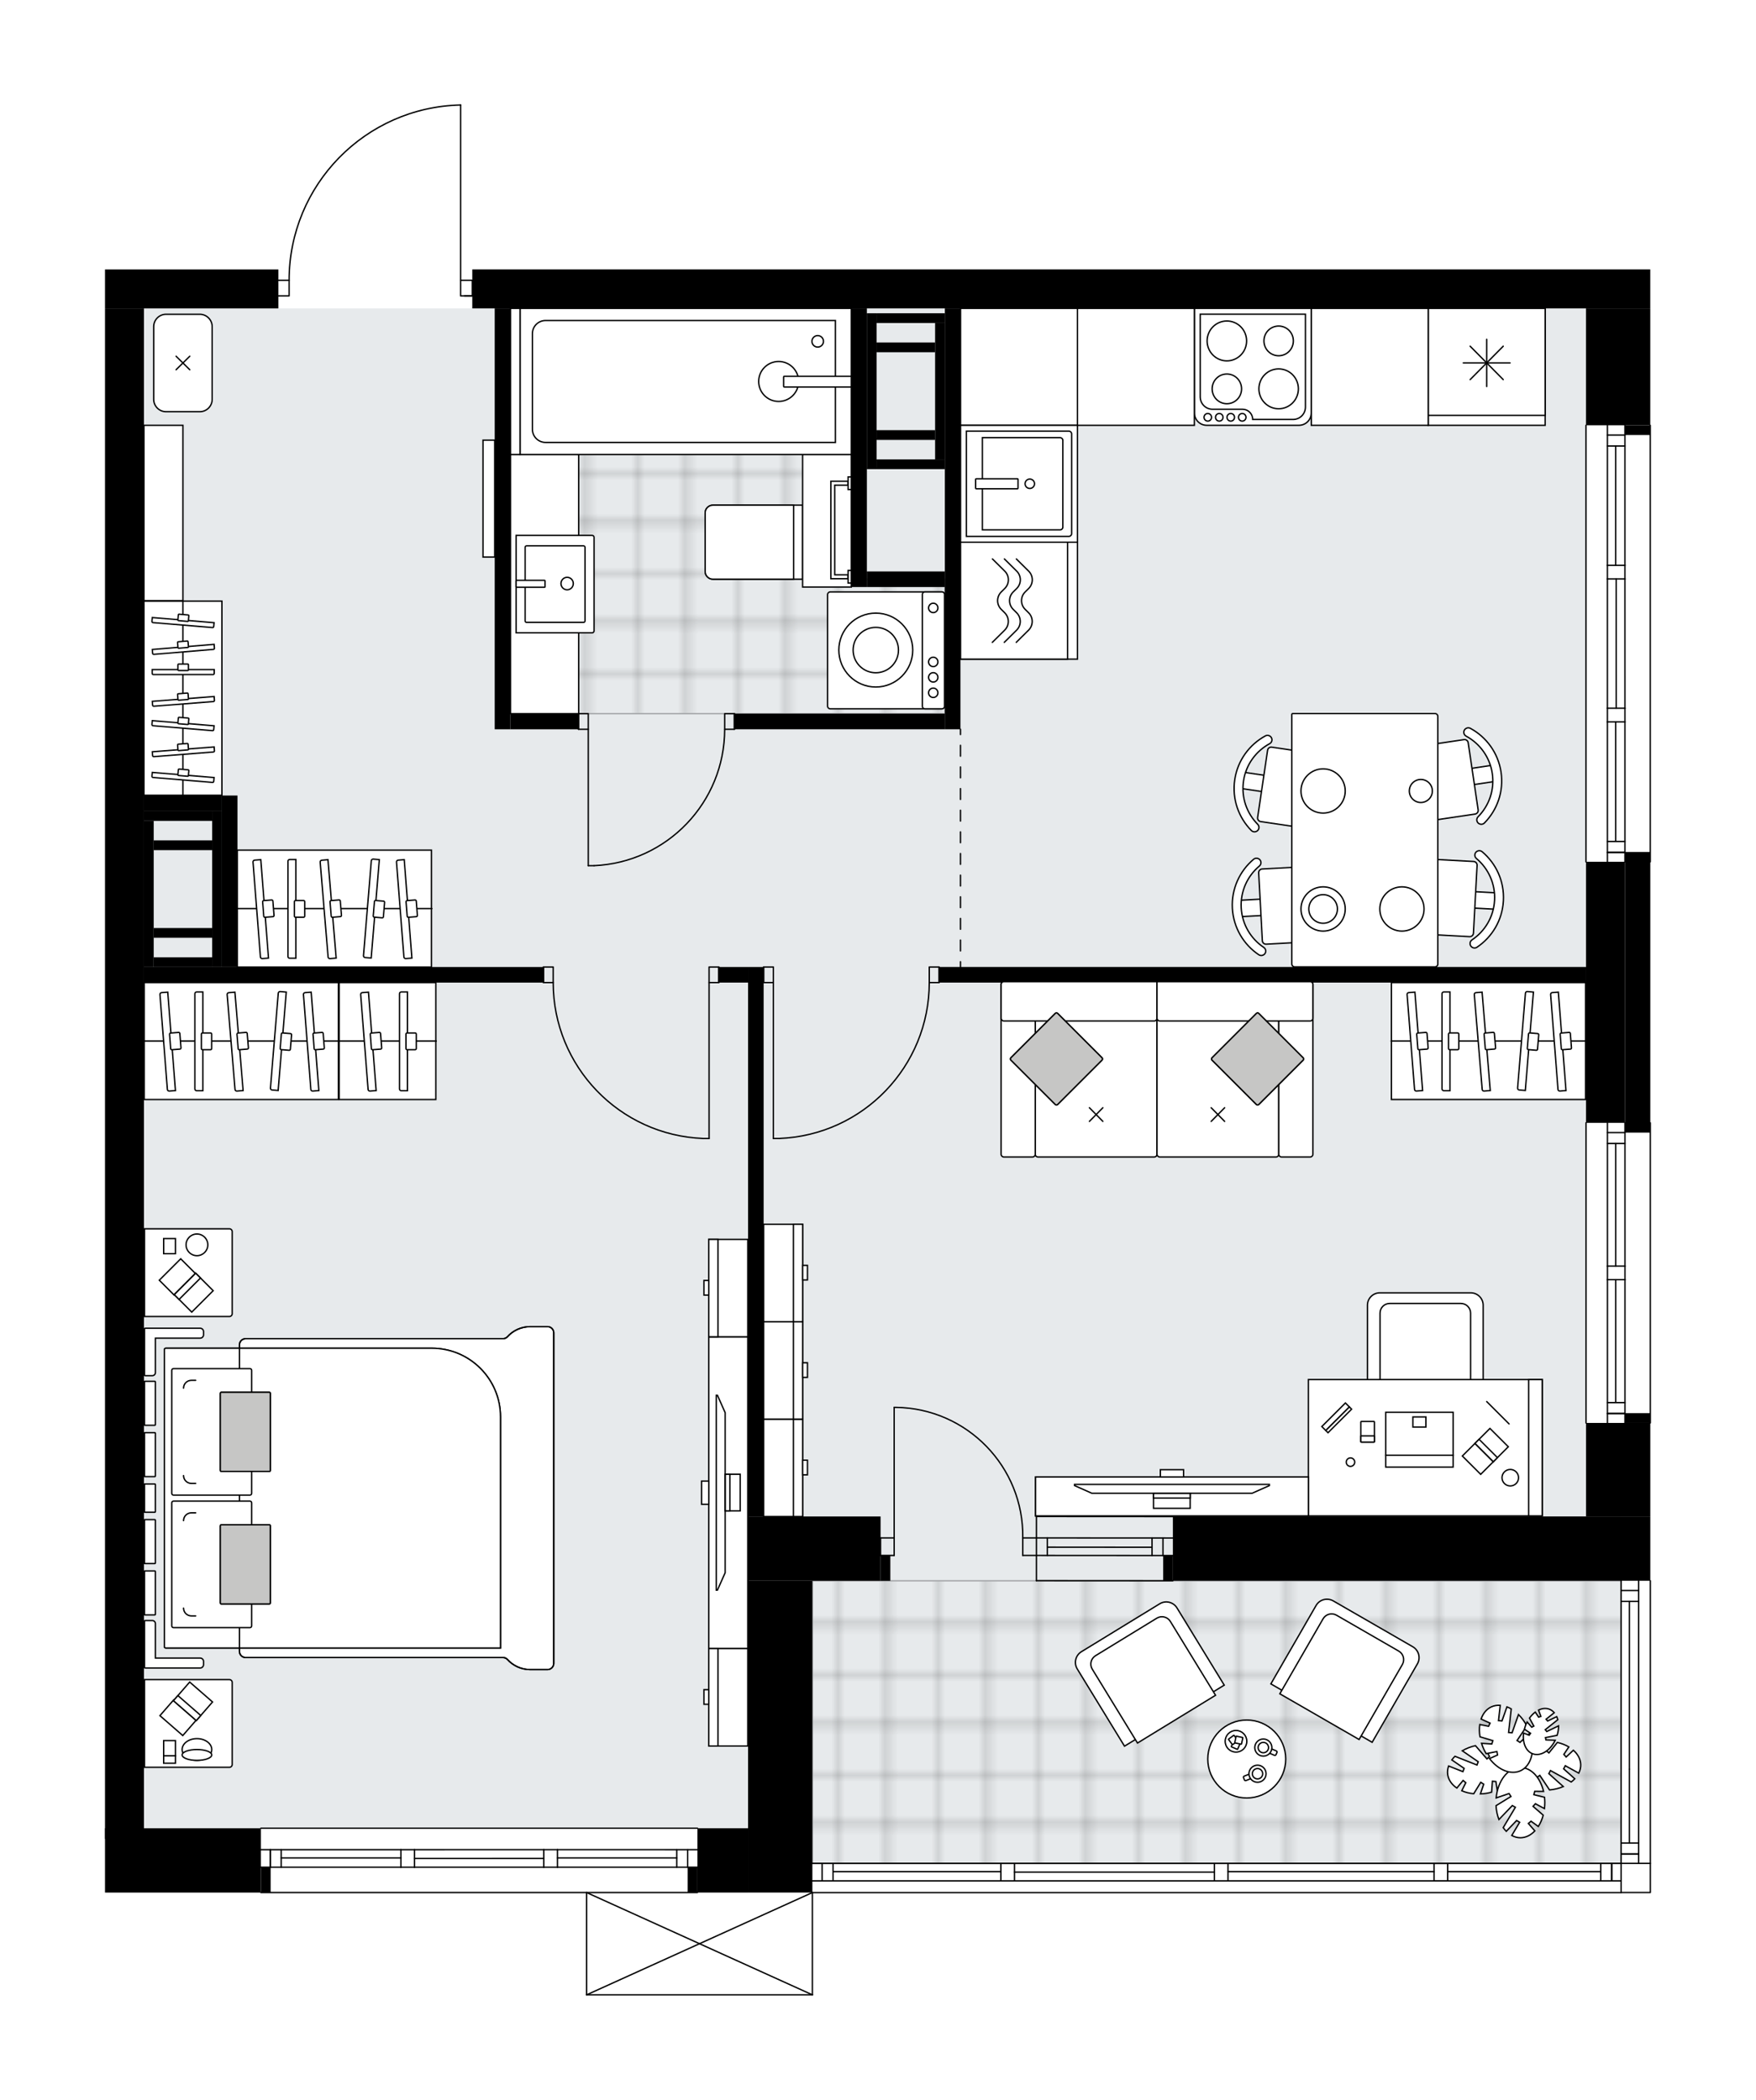 <svg xmlns="http://www.w3.org/2000/svg" xmlns:xlink="http://www.w3.org/1999/xlink" height="2000px" id="Layer_1" style="enable-background:new 0 0 1672.37 2000;" version="1.1" viewBox="0 0 1672.37 2000" width="1672.37px" x="0px" y="0px" xml:space="preserve">
<style type="text/css">
	.st0{fill:none;}
	.st1{opacity:0.25;fill:none;stroke:#000000;stroke-width:0.4;stroke-miterlimit:10;}
	.st2{fill:#FFFFFF;}
	.st3{fill:#E7EAEC;}
	.st4{fill:url(#SVGID_1_);stroke:#A6A8AB;stroke-width:1.3;stroke-miterlimit:10;}
	
		.st5{fill:url(#SVGID_00000152977381711634815910000003043619323686887330_);stroke:#A6A8AB;stroke-width:1.3;stroke-miterlimit:10;}
	.st6{fill:none;stroke:#000000;stroke-width:1.3;stroke-linecap:round;stroke-linejoin:round;stroke-miterlimit:10;}
	.st7{fill:none;stroke:#000000;stroke-width:1.3;stroke-linecap:round;stroke-linejoin:round;}
	.st8{fill:none;stroke:#000000;stroke-width:1.3;stroke-linecap:round;stroke-linejoin:round;stroke-dasharray:10.304,10.304;}
	.st9{fill:#FFFFFF;stroke:#000000;stroke-width:1.3;stroke-linecap:round;stroke-miterlimit:10;}
	.st10{fill:none;stroke:#000000;stroke-width:1.3;stroke-linecap:round;stroke-miterlimit:10;}
	.st11{fill:#C6C6C5;stroke:#000000;stroke-width:1.3;stroke-linecap:round;stroke-miterlimit:10;}
	.st12{fill:#FFFFFF;stroke:#000000;stroke-width:1.3;stroke-linecap:round;stroke-linejoin:round;stroke-miterlimit:10;}
	.st13{font-family:'Arial-BoldMT';}
	.st14{font-size:97.272px;}
	.st15{font-size:82.307px;}
	.st16{font-family:'ArialMT';}
	.st17{font-size:40px;}
</style>
<pattern height="14.57" id="New_Pattern_Swatch_1" patternUnits="userSpaceOnUse" style="overflow:visible;" viewBox="7.49 -22.06 14.57 14.57" width="14.57" x="-164.1">
	<g>
		<rect class="st0" height="14.57" width="14.57" x="7.49" y="-22.06" />
		<g>
			<rect class="st1" height="7.29" width="7.29" x="14.77" y="-7.49" />
		</g>
		<g>
			<rect class="st1" height="7.29" width="7.29" x="0.2" y="-7.49" />
		</g>
		<g>
			<rect class="st1" height="7.29" width="7.29" x="22.06" y="-14.77" />
		</g>
		<g>
			<rect class="st1" height="7.29" width="7.29" x="7.49" y="-14.77" />
			<rect class="st1" height="7.29" width="7.29" x="14.77" y="-22.06" />
		</g>
		<g>
			<rect class="st1" height="7.29" width="7.29" x="0.2" y="-22.06" />
		</g>
		<g>
			<rect class="st1" height="7.29" width="7.29" x="22.06" y="-29.35" />
		</g>
		<g>
			<rect class="st1" height="7.29" width="7.29" x="7.49" y="-29.35" />
		</g>
	</g>
</pattern>
<path class="st2" d="M558.03,1803.2H248.48  c-0.34,0-0.62-0.27-0.64-0.61H100v-51.13v-10.12V293.76v0v-37.12h165.13v9.7h9.56c0.17-43.85,17.12-85.23,47.79-116.59  c30.83-31.52,72.08-49.42,116.15-50.4c0,0,0,0,0.01,0s0,0,0.01,0c0.03,0,0.06,0.01,0.09,0.02c0.24,0.03,0.43,0.17,0.51,0.38  c0,0.01,0,0.02,0.01,0.03c0.02,0.07,0.04,0.13,0.04,0.21c0,0,0,0,0,0c0,0,0,0.01,0,0.01v166.34h10.48c0,0,0,0,0,0v-9.74h1121.88  v37.15h0.01v110.72c0.35,0.01,0.63,0.29,0.63,0.65v415.72c0,0.34-0.27,0.62-0.61,0.64v247.34c0.36,0,0.65,0.29,0.65,0.65v285.81  c0,0.36-0.29,0.64-0.64,0.65v88.43h0v60.6c0,0,0,0,0,0c0.36,0,0.65,0.29,0.65,0.65v269.17v27.77c0,0.36-0.29,0.65-0.65,0.65h-27.54  c-0.09,0.04-0.18,0.07-0.29,0.07H774.34V1900c0,0,0,0.01,0,0.01c0,0.04-0.01,0.07-0.02,0.11c-0.01,0.05-0.01,0.1-0.03,0.15  c0,0,0,0,0,0.01c0,0.01-0.01,0.01-0.01,0.01c-0.05,0.1-0.12,0.17-0.2,0.23c-0.02,0.02-0.04,0.03-0.07,0.04  c-0.09,0.05-0.2,0.09-0.31,0.09c0,0,0,0,0,0c0,0,0,0,0,0h-215c0,0,0,0,0,0c0,0,0,0,0,0c-0.11,0-0.21-0.04-0.31-0.09  c-0.02-0.01-0.04-0.03-0.07-0.04c-0.08-0.06-0.15-0.13-0.2-0.23c0-0.01-0.01-0.01-0.01-0.01c0,0,0,0,0-0.01  c-0.02-0.05-0.02-0.1-0.03-0.15c-0.01-0.04-0.02-0.07-0.02-0.11c0,0,0-0.01,0-0.01V1803.2z" id="background" />
<g id="floor">
	<polygon class="st3" points="1510.41,1444.52 1510.41,293.76 137.11,293.76 137.11,1741.3 710.83,1741.3 710.83,1774.77    1543.88,1774.77 1543.88,1444.52  " />
	<pattern id="SVGID_1_" patternTransform="matrix(6.358 0 0 6.358 37557.75 27679.049)" xlink:href="#New_Pattern_Swatch_1">
	</pattern>
	<rect class="st4" height="269.15" width="770.18" x="773.7" y="1505.62" />
	
		<pattern id="SVGID_00000180328054894835530790000014873833264033104549_" patternTransform="matrix(6.358 0 0 6.358 37557.75 27679.049)" xlink:href="#New_Pattern_Swatch_1">
	</pattern>
	
		<polygon points="   818.19,551.7 818.19,293.75 485.98,293.75 485.98,679.75 899.86,679.75 899.86,551.7  " style="fill:url(#SVGID_00000180328054894835530790000014873833264033104549_);stroke:#A6A8AB;stroke-width:1.3;stroke-miterlimit:10;" />
	<rect class="st6" height="14.85" width="9.28" x="550.97" y="679.75" />
	<rect class="st6" height="14.85" width="9.28" x="690.16" y="679.75" />
	<line class="st6" x1="550.97" x2="550.97" y1="694.6" y2="679.75" />
	<line class="st6" x1="699.44" x2="699.44" y1="694.6" y2="679.75" />
	<line class="st6" x1="560.25" x2="560.25" y1="694.6" y2="824.51" />
	<path class="st6" d="M690.16,694.6c-0.05,69.58-54.83,126.82-124.34,129.91" />
	<line class="st6" x1="560.25" x2="565.82" y1="824.51" y2="824.51" />
	<rect class="st6" height="14.85" width="9.28" x="675.31" y="921.03" />
	<rect class="st6" height="14.85" width="9.28" x="517.56" y="921.03" />
	<line class="st6" x1="684.58" x2="684.58" y1="935.88" y2="921.03" />
	<line class="st6" x1="517.56" x2="517.56" y1="935.88" y2="921.03" />
	<line class="st6" x1="675.31" x2="675.31" y1="935.88" y2="1084.35" />
	<line class="st6" x1="669.74" x2="675.31" y1="1084.35" y2="1084.35" />
	<path class="st6" d="M669.74,1084.35c-79.77-3.09-142.86-68.64-142.9-148.47" />
	<rect class="st6" height="14.85" width="9.28" x="727.27" y="921.02" />
	<rect class="st6" height="14.85" width="9.28" x="885.02" y="921.02" />
	<line class="st6" x1="727.27" x2="727.27" y1="935.87" y2="921.02" />
	<line class="st6" x1="894.3" x2="894.3" y1="935.87" y2="921.02" />
	<line class="st6" x1="736.55" x2="736.55" y1="935.87" y2="1084.34" />
	<line class="st6" x1="742.12" x2="736.55" y1="1084.34" y2="1084.34" />
	<path class="st6" d="M885.02,935.87c-0.04,79.83-63.13,145.38-142.9,148.47" />
	<path class="st6" d="M438.66,100c-90.78,2.02-163.32,76.19-163.32,166.99" />
	<line class="st6" x1="442.37" x2="449.79" y1="281.84" y2="281.84" />
	<line class="st6" x1="438.66" x2="438.66" y1="266.99" y2="100" />
	<rect class="st6" height="14.85" width="11.14" x="264.2" y="266.99" />
	<rect class="st6" height="14.85" width="11.14" x="438.66" y="266.99" />
	<path class="st6" d="M851.59,1340.45c0.61,0,1.22,0,1.82,0.01c67.65,1.01,121.68,56.67,120.67,124.33" />
	<line class="st6" x1="851.59" x2="851.59" y1="1464.79" y2="1340.45" />
	<line class="st6" x1="987.07" x2="974.08" y1="1464.79" y2="1464.79" />
	<line class="st6" x1="974.08" x2="974.08" y1="1464.79" y2="1481.49" />
	<line class="st6" x1="974.08" x2="987.07" y1="1481.49" y2="1481.49" />
	<line class="st6" x1="838.6" x2="851.59" y1="1481.5" y2="1481.5" />
	<line class="st6" x1="851.59" x2="851.59" y1="1481.5" y2="1464.79" />
	<line class="st6" x1="851.59" x2="838.6" y1="1464.79" y2="1464.79" />
	<line class="st6" x1="838.6" x2="838.6" y1="1481.5" y2="1464.79" />
	<line class="st6" x1="248.48" x2="664.2" y1="1741.3" y2="1741.3" />
	<line class="st6" x1="257.43" x2="257.43" y1="1761.74" y2="1778.44" />
	<line class="st6" x1="654.92" x2="654.92" y1="1761.74" y2="1778.44" />
	<line class="st6" x1="381.8" x2="267.82" y1="1769.62" y2="1769.63" />
	<line class="st6" x1="644.53" x2="530.89" y1="1769.63" y2="1769.62" />
	<line class="st6" x1="644.53" x2="644.53" y1="1778.44" y2="1761.74" />
	<line class="st6" x1="257.43" x2="257.43" y1="1761.74" y2="1778.44" />
	<line class="st6" x1="267.82" x2="267.82" y1="1778.44" y2="1761.74" />
	<line class="st6" x1="394.79" x2="394.79" y1="1761.74" y2="1778.44" />
	<line class="st6" x1="394.79" x2="381.8" y1="1778.44" y2="1778.44" />
	<line class="st6" x1="381.8" x2="381.8" y1="1778.44" y2="1761.74" />
	<line class="st6" x1="381.8" x2="394.79" y1="1761.74" y2="1761.74" />
	<line class="st6" x1="664.2" x2="248.48" y1="1802.55" y2="1802.55" />
	<line class="st6" x1="530.89" x2="530.89" y1="1761.73" y2="1778.43" />
	<line class="st6" x1="530.89" x2="517.9" y1="1778.43" y2="1778.43" />
	<line class="st6" x1="517.9" x2="517.9" y1="1778.43" y2="1761.73" />
	<line class="st6" x1="517.9" x2="530.89" y1="1761.73" y2="1761.73" />
	<line class="st6" x1="517.9" x2="394.79" y1="1770.08" y2="1770.09" />
	<line class="st6" x1="530.89" x2="664.2" y1="1761.73" y2="1761.74" />
	<line class="st6" x1="517.9" x2="394.79" y1="1761.73" y2="1761.74" />
	<line class="st6" x1="381.8" x2="248.48" y1="1761.74" y2="1761.74" />
	<line class="st6" x1="530.89" x2="664.2" y1="1778.43" y2="1778.44" />
	<line class="st6" x1="517.9" x2="394.79" y1="1778.43" y2="1778.44" />
	<line class="st6" x1="381.8" x2="248.48" y1="1778.44" y2="1778.44" />
	<line class="st6" x1="1510.41" x2="1510.41" y1="820.83" y2="405.12" />
	<line class="st6" x1="1530.85" x2="1547.55" y1="811.88" y2="811.88" />
	<line class="st6" x1="1530.85" x2="1547.55" y1="414.39" y2="414.39" />
	<line class="st6" x1="1538.73" x2="1538.74" y1="687.52" y2="801.49" />
	<line class="st6" x1="1538.74" x2="1538.73" y1="424.79" y2="538.43" />
	<line class="st6" x1="1547.55" x2="1530.85" y1="424.79" y2="424.79" />
	<line class="st6" x1="1530.85" x2="1547.55" y1="811.88" y2="811.88" />
	<line class="st6" x1="1547.55" x2="1530.85" y1="801.49" y2="801.49" />
	<line class="st6" x1="1530.84" x2="1547.55" y1="674.53" y2="674.53" />
	<line class="st6" x1="1547.55" x2="1547.55" y1="674.53" y2="687.52" />
	<line class="st6" x1="1547.55" x2="1530.84" y1="687.52" y2="687.52" />
	<line class="st6" x1="1530.84" x2="1530.84" y1="687.52" y2="674.53" />
	<line class="st6" x1="1571.66" x2="1571.66" y1="405.12" y2="820.83" />
	<line class="st6" x1="1530.84" x2="1547.54" y1="538.43" y2="538.43" />
	<line class="st6" x1="1547.54" x2="1547.54" y1="538.43" y2="551.42" />
	<line class="st6" x1="1547.54" x2="1530.84" y1="551.42" y2="551.42" />
	<line class="st6" x1="1530.84" x2="1530.84" y1="551.42" y2="538.43" />
	<line class="st6" x1="1539.19" x2="1539.2" y1="551.42" y2="674.53" />
	<line class="st6" x1="1530.84" x2="1530.85" y1="538.43" y2="405.12" />
	<line class="st6" x1="1530.84" x2="1530.84" y1="551.42" y2="674.53" />
	<line class="st6" x1="1530.84" x2="1530.85" y1="687.52" y2="820.83" />
	<line class="st6" x1="1547.54" x2="1547.55" y1="538.43" y2="405.12" />
	<line class="st6" x1="1547.54" x2="1547.55" y1="551.42" y2="674.53" />
	<line class="st6" x1="1547.55" x2="1547.55" y1="687.52" y2="820.83" />
	<line class="st6" x1="1510.46" x2="1510.46" y1="1355.27" y2="1069.47" />
	<line class="st6" x1="1547.57" x2="1547.58" y1="1069.47" y2="1205.87" />
	<line class="st6" x1="1547.58" x2="1547.57" y1="1218.86" y2="1355.27" />
	<line class="st6" x1="1530.87" x2="1547.57" y1="1346.32" y2="1346.32" />
	<line class="st6" x1="1530.87" x2="1547.57" y1="1078.74" y2="1078.74" />
	<line class="st6" x1="1530.87" x2="1530.88" y1="1069.47" y2="1205.87" />
	<line class="st6" x1="1530.88" x2="1530.87" y1="1218.86" y2="1355.27" />
	<line class="st6" x1="1538.76" x2="1538.76" y1="1218.86" y2="1335.93" />
	<line class="st6" x1="1538.76" x2="1538.76" y1="1089.14" y2="1205.87" />
	<line class="st6" x1="1547.57" x2="1530.87" y1="1089.14" y2="1089.14" />
	<line class="st6" x1="1530.87" x2="1547.57" y1="1346.32" y2="1346.32" />
	<line class="st6" x1="1547.57" x2="1530.87" y1="1335.93" y2="1335.93" />
	<line class="st6" x1="1530.88" x2="1547.58" y1="1205.87" y2="1205.87" />
	<line class="st6" x1="1547.58" x2="1547.58" y1="1205.87" y2="1218.86" />
	<line class="st6" x1="1547.58" x2="1530.88" y1="1218.86" y2="1218.86" />
	<line class="st6" x1="1530.88" x2="1530.88" y1="1218.86" y2="1205.87" />
	<line class="st6" x1="1571.7" x2="1571.7" y1="1069.47" y2="1355.27" />
	<line class="st6" x1="987.07" x2="1116.98" y1="1464.79" y2="1464.87" />
	<line class="st6" x1="987.07" x2="1116.98" y1="1481.49" y2="1481.57" />
	<line class="st6" x1="997.46" x2="1097.17" y1="1473.6" y2="1473.68" />
	<line class="st6" x1="1107.57" x2="1107.57" y1="1464.87" y2="1481.57" />
	<line class="st6" x1="997.46" x2="997.46" y1="1464.79" y2="1481.49" />
	<line class="st6" x1="987.07" x2="1116.98" y1="1444.37" y2="1444.45" />
	<line class="st6" x1="1116.98" x2="987.07" y1="1505.6" y2="1505.52" />
	<line class="st6" x1="1097.17" x2="1097.18" y1="1464.85" y2="1481.56" />
	<line class="st6" x1="987.07" x2="987.07" y1="1444.37" y2="1505.52" />
	<line class="st6" x1="1543.89" x2="773.69" y1="1774.77" y2="1774.77" />
	<line class="st6" x1="1534.94" x2="1534.94" y1="1774.77" y2="1791.48" />
	<line class="st6" x1="782.97" x2="782.97" y1="1774.77" y2="1791.48" />
	<line class="st6" x1="1169.54" x2="1365.75" y1="1782.66" y2="1782.66" />
	<line class="st6" x1="1378.74" x2="1524.55" y1="1782.66" y2="1782.66" />
	<line class="st6" x1="793.36" x2="953.2" y1="1782.66" y2="1782.66" />
	<line class="st6" x1="793.36" x2="793.36" y1="1791.48" y2="1774.77" />
	<line class="st6" x1="1534.94" x2="1534.94" y1="1774.77" y2="1791.48" />
	<line class="st6" x1="1524.55" x2="1524.55" y1="1791.48" y2="1774.77" />
	<line class="st6" x1="1156.55" x2="1156.55" y1="1774.77" y2="1791.48" />
	<line class="st6" x1="1156.55" x2="1169.54" y1="1791.48" y2="1791.48" />
	<line class="st6" x1="1169.54" x2="1169.54" y1="1791.48" y2="1774.77" />
	<line class="st6" x1="1169.54" x2="1156.55" y1="1774.77" y2="1774.77" />
	<line class="st6" x1="773.69" x2="1543.89" y1="1802.61" y2="1802.61" />
	<line class="st6" x1="953.2" x2="953.2" y1="1774.77" y2="1791.48" />
	<line class="st6" x1="953.2" x2="966.2" y1="1791.48" y2="1791.48" />
	<line class="st6" x1="966.2" x2="966.2" y1="1791.48" y2="1774.77" />
	<line class="st6" x1="966.2" x2="953.2" y1="1774.77" y2="1774.77" />
	<line class="st6" x1="966.2" x2="1156.55" y1="1783.12" y2="1783.12" />
	<line class="st6" x1="953.2" x2="773.69" y1="1774.77" y2="1774.77" />
	<line class="st6" x1="966.2" x2="1156.55" y1="1774.77" y2="1774.77" />
	<line class="st6" x1="1169.54" x2="1543.89" y1="1774.77" y2="1774.77" />
	<line class="st6" x1="953.2" x2="773.69" y1="1791.48" y2="1791.48" />
	<line class="st6" x1="966.2" x2="1156.55" y1="1791.48" y2="1791.48" />
	<line class="st6" x1="1169.54" x2="1543.89" y1="1791.48" y2="1791.48" />
	<line class="st6" x1="1365.75" x2="1365.75" y1="1774.77" y2="1791.48" />
	<line class="st6" x1="1365.75" x2="1378.74" y1="1791.48" y2="1791.48" />
	<line class="st6" x1="1378.74" x2="1378.74" y1="1791.48" y2="1774.77" />
	<line class="st6" x1="1378.74" x2="1365.75" y1="1774.77" y2="1774.77" />
	<line class="st6" x1="1543.88" x2="1543.88" y1="1774.77" y2="1505.6" />
	<line class="st6" x1="1543.88" x2="1560.58" y1="1765.83" y2="1765.83" />
	<line class="st6" x1="1543.88" x2="1560.58" y1="1514.88" y2="1514.88" />
	<line class="st6" x1="1551.77" x2="1551.77" y1="1685.12" y2="1755.43" />
	<line class="st6" x1="1551.77" x2="1551.77" y1="1525.28" y2="1685.12" />
	<line class="st6" x1="1560.58" x2="1543.88" y1="1525.28" y2="1525.28" />
	<line class="st6" x1="1543.88" x2="1560.58" y1="1765.83" y2="1765.83" />
	<line class="st6" x1="1560.58" x2="1543.88" y1="1755.43" y2="1755.43" />
	<line class="st6" x1="1571.72" x2="1571.72" y1="1505.6" y2="1774.77" />
	<line class="st6" x1="1543.88" x2="1543.88" y1="1685.12" y2="1505.6" />
	<line class="st6" x1="1543.88" x2="1543.88" y1="1715.11" y2="1774.77" />
	<line class="st6" x1="1560.58" x2="1560.58" y1="1685.12" y2="1505.6" />
	<line class="st6" x1="1560.58" x2="1560.58" y1="1685.12" y2="1774.77" />
	<rect class="st6" height="27.77" width="27.83" x="1543.89" y="1774.77" />
	<g>
		<g>
			<line class="st7" x1="914.73" x2="914.73" y1="920.99" y2="915.99" />
			<line class="st8" x1="914.73" x2="914.73" y1="905.68" y2="704.76" />
			<line class="st7" x1="914.73" x2="914.73" y1="699.61" y2="694.61" />
		</g>
	</g>
	<rect height="37.15" width="1121.88" x="449.79" y="256.6" />
	<rect height="9.28" width="24.13" x="1547.55" y="405.06" />
	<rect height="111.31" width="61.25" x="1510.43" y="293.75" />
	<rect height="267.25" width="24.14" x="1547.57" y="811.5" />
	<rect height="248.69" width="37.13" x="1510.45" y="820.78" />
	<rect height="9.28" width="24.13" x="1547.58" y="1345.99" />
	<rect height="89.08" width="61.24" x="1510.47" y="1355.27" />
	<rect height="61.25" width="454.69" x="1117.02" y="1444.35" />
	<rect height="24.13" width="9.28" x="1107.75" y="1481.49" />
	<rect height="24.13" width="9.28" x="838.64" y="1481.5" />
	<rect height="61.24" width="126.2" x="712.44" y="1444.38" />
	<rect height="296.94" width="61.25" x="712.44" y="1505.62" />
	<rect height="61.24" width="48.26" x="664.2" y="1741.33" />
	<rect height="24.13" width="9.28" x="654.92" y="1778.44" />
	<rect height="523.36" width="14.83" x="712.44" y="921.02" />
	<rect height="14.85" width="27.86" x="684.58" y="921.02" />
	<rect height="14.88" width="616.16" x="894.3" y="920.99" />
	<rect height="14.86" width="380.47" x="137.1" y="921.03" />
	<rect height="163.33" width="14.86" x="211.33" y="757.71" />
	<rect height="14.86" width="74.24" x="137.09" y="757.71" />
	<rect height="9.28" width="64.96" x="137.09" y="772.57" />
	<rect height="148.46" width="9.28" x="202.05" y="772.57" />
	<rect height="9.27" width="55.67" x="146.38" y="911.76" />
	<rect height="139.18" width="9.28" x="137.09" y="781.85" />
	<rect height="9.31" width="55.67" x="146.38" y="800.41" />
	<rect height="9.28" width="55.68" x="146.38" y="883.92" />
	<rect height="1457.71" width="37.11" x="100" y="293.76" />
	<rect height="37.13" width="165.13" x="100" y="256.63" />
	<rect height="400.87" width="14.83" x="471.15" y="293.75" />
	<rect height="14.86" width="64.98" x="485.98" y="679.76" />
	<rect height="14.85" width="200.43" x="699.42" y="679.75" />
	<rect height="400.85" width="14.83" x="899.86" y="293.75" />
	<rect height="265.39" width="14.84" x="810.77" y="293.73" />
	<rect height="14.85" width="74.24" x="825.61" y="544.27" />
	<rect height="9.28" width="64.96" x="834.89" y="437.56" />
	<rect height="148.47" width="9.28" x="825.61" y="298.37" />
	<rect height="9.28" width="64.96" x="834.89" y="298.37" />
	<polygon points="899.85,307.65 890.57,307.6 890.57,437.61 899.85,437.66  " />
	<rect height="9.28" width="55.67" x="834.89" y="326.21" />
	<rect height="9.28" width="55.68" x="834.89" y="409.72" />
	<rect height="61.25" width="148.48" x="100" y="1741.34" />
	<rect height="24.13" width="9.28" x="248.48" y="1778.46" />
	<line class="st6" x1="773.69" x2="558.68" y1="1900" y2="1900" />
	<line class="st6" x1="558.68" x2="558.68" y1="1900" y2="1802.57" />
	<line class="st6" x1="773.69" x2="773.69" y1="1802.57" y2="1900" />
	<line class="st6" x1="558.68" x2="773.69" y1="1802.57" y2="1900" />
	<line class="st6" x1="773.69" x2="558.68" y1="1802.57" y2="1900" />
</g>
<g id="mebel">
	<g>
		<path class="st9" d="M1306.8,1659.46l-96.46-55.63l43.06-74.67c3.3-5.72,10.62-7.69,16.34-4.39l75.74,43.68    c5.72,3.3,7.69,10.62,4.39,16.34L1306.8,1659.46z" />
		<path class="st9" d="M1294.37,1656.8l-75.5-43.54l41.19-71.42c2.58-4.48,8.31-6.02,12.79-3.43l59.28,34.19    c4.48,2.58,6.02,8.31,3.43,12.79L1294.37,1656.8z" />
	</g>
	<g>
		<path class="st9" d="M1070.95,1663.14l94.98-58.12l-44.99-73.53c-3.45-5.64-10.81-7.41-16.45-3.96l-74.57,45.64    c-5.64,3.45-7.41,10.81-3.96,16.45L1070.95,1663.14z" />
		<path class="st9" d="M1083.31,1660.16l74.34-45.49l-43.04-70.33c-2.7-4.41-8.46-5.8-12.87-3.1l-58.37,35.72    c-4.41,2.7-5.8,8.46-3.1,12.87L1083.31,1660.16z" />
	</g>
	<g>
		<path class="st9" d="M1418.61,1673.08l-2.48,2.23l-10.94-12.65c-4.64,1.05-8.9,2.73-12.57,4.87l15.2,10.44l-1.17,3.13l-20.99-8.31    c-1.12,1.1-2.1,2.26-2.98,3.45l11.74,8.06l-1.17,3.13l-13.64-5.4c-0.95,2.74-1.29,5.59-0.82,8.44c0.83,5.1,4.02,9.41,8.67,12.56    l5.98-7.25l2.54,2.18l-3.83,7.64c3.38,1.48,7.23,2.46,11.37,2.87l6.73-10.91l2.81,1.81l-3.16,9.27c1.86-0.08,3.75-0.25,5.67-0.56    c1.72-0.28,3.37-0.67,4.99-1.12l0.76-10.43l3.33,0.31l1.27,8.29c12.56-5.2,20.57-15.32,18.91-25.45    c-1.9-11.66-15.93-19.23-32.32-18.1L1418.61,1673.08z" />
		<path class="st9" d="M1463.75,1692.83l2.74-1.9l9.26,13.93c4.74-0.45,9.17-1.58,13.09-3.25l-13.76-12.28l1.55-2.96l19.77,10.89    c1.25-0.95,2.37-1.97,3.39-3.05l-10.62-9.48l1.55-2.96l12.85,7.08c1.29-2.6,1.98-5.38,1.88-8.27c-0.18-5.17-2.8-9.84-7.02-13.56    l-6.84,6.44l-2.24-2.48l4.76-7.1c-3.17-1.89-6.86-3.35-10.91-4.28l-8.06,9.98l-2.56-2.15l4.3-8.8c-1.86-0.16-3.75-0.23-5.69-0.16    c-1.74,0.06-3.43,0.24-5.09,0.48l-2.07,10.25l-3.26-0.73l-0.22-8.39c-13.11,3.58-22.34,12.6-21.97,22.86    c0.42,11.8,13.38,21.08,29.77,22.03L1463.75,1692.83z" />
		<path class="st9" d="M1437.19,1708.27l1.81,2.81l-14.24,8.76c0.29,4.75,1.26,9.22,2.78,13.19l12.76-13.32l2.9,1.66l-11.59,19.37    c0.9,1.28,1.89,2.44,2.93,3.5l9.85-10.28l2.9,1.66l-7.53,12.59c2.55,1.38,5.31,2.17,8.2,2.17c5.17,0,9.93-2.45,13.8-6.54    l-6.2-7.07l2.56-2.15l6.92,5.01c2-3.1,3.59-6.74,4.67-10.75l-9.68-8.41l2.24-2.48l8.64,4.61c0.22-1.85,0.36-3.74,0.36-5.68    c0-1.74-0.12-3.44-0.3-5.11l-10.17-2.43l0.84-3.23l8.39,0.08c-3.11-13.23-11.8-22.77-22.07-22.77    c-11.81,0-21.54,12.62-23.07,28.98L1437.19,1708.27z" />
		<path class="st9" d="M1447.61,1659.56l-2.81-1.81l9.35-13.86c-2.22-4.21-4.95-7.88-7.98-10.87l-6.11,17.4l-3.33-0.31l2.55-22.43    c-1.35-0.79-2.73-1.44-4.11-1.97l-4.72,13.43l-3.33-0.31l1.66-14.57c-2.9-0.2-5.73,0.22-8.37,1.41    c-4.71,2.14-8.03,6.33-9.86,11.65l8.56,3.88l-1.44,3.01l-8.37-1.7c-0.54,3.65-0.49,7.62,0.19,11.72l12.29,3.65l-1.02,3.18    l-9.78-0.63c0.56,1.78,1.22,3.56,2.02,5.32c0.72,1.59,1.53,3.08,2.38,4.53l10.26-1.99l0.57,3.29l-7.67,3.39    c8.3,10.76,20.16,15.86,29.5,11.62c10.76-4.88,14.4-20.4,9.04-35.92L1447.61,1659.56z" />
		<path class="st9" d="M1472.32,1657.2l-0.47-2.21l11.12-2.16c0.95-3.08,1.4-6.14,1.38-9.03l-11.26,5.4l-1.44-1.74l11.96-9.52    c-0.27-1.03-0.62-2-1.02-2.91l-8.69,4.17l-1.44-1.74l7.77-6.19c-1.29-1.48-2.85-2.64-4.68-3.33c-3.28-1.23-6.88-0.82-10.3,0.86    l2.24,5.96l-2.13,0.75l-3.2-4.82c-2.01,1.49-3.88,3.41-5.52,5.71l4.14,7.64l-2.01,1.04l-4.38-4.98c-0.58,1.12-1.12,2.29-1.58,3.52    c-0.41,1.1-0.74,2.21-1.03,3.31l5.87,3.96l-1.3,1.85l-5.3-2.05c-1.18,9.13,2.06,17.25,8.57,19.69    c7.49,2.81,16.66-2.87,21.53-12.87L1472.32,1657.2z" />
	</g>
	<g>
		<g>
			<rect class="st9" height="296.94" width="37.12" x="675.05" y="1273.26" />
			<g>
				<rect class="st9" height="296.94" width="37.12" x="675.05" y="1273.26" />
				<rect class="st9" height="22.13" width="6.91" x="668.15" y="1410.66" />
			</g>
			<g>
				<polygon class="st9" points="690.63,1497.94 690.63,1345.51 683.27,1328.93 682.14,1328.93 682.14,1514.52 683.27,1514.52           " />
				<rect class="st9" height="34.9" width="14.18" x="690.75" y="1404.17" />
				<rect class="st9" height="34.9" width="4.41" x="690.75" y="1404.17" />
			</g>
		</g>
		<g>
			<rect class="st9" height="92.79" width="37.14" x="675.03" y="1180.46" />
			<rect class="st9" height="92.79" width="8.79" x="675.03" y="1180.46" />
			<rect class="st9" height="13.92" width="4.58" x="670.45" y="1219.58" />
		</g>
		<g>
			<rect class="st9" height="92.79" width="37.14" x="675.03" y="1570.2" />
			<rect class="st9" height="92.79" width="8.79" x="675.03" y="1570.2" />
			<rect class="st9" height="13.92" width="4.58" x="670.45" y="1609.31" />
		</g>
	</g>
	<g>
		
			<rect class="st9" height="184.92" transform="matrix(-1.836970e-16 1 -1 -1.836970e-16 1183.85 546.935)" width="111.35" x="262.78" y="772.93" />
		<line class="st9" x1="225.73" x2="411.32" y1="865.39" y2="865.39" />
		<g>
			<g>
				<path class="st9" d="M274.22,911.01v-90.69c0-0.93,0.75-1.68,1.68-1.68h5.89v94.06h-5.89      C274.97,912.69,274.22,911.94,274.22,911.01z" />
				<path class="st9" d="M280.4,872.55v-13.77c0-0.6,0.49-1.09,1.09-1.09h7.62c0.6,0,1.09,0.49,1.09,1.09v13.77      c0,0.6-0.49,1.09-1.09,1.09h-7.62C280.89,873.64,280.4,873.15,280.4,872.55z" />
			</g>
			<g>
				<path class="st9" d="M248.03,911.49l-7.08-90.42c-0.07-0.93,0.62-1.74,1.55-1.81l5.87-0.46l7.34,93.77l-5.87,0.46      C248.92,913.11,248.11,912.42,248.03,911.49z" />
				<path class="st9" d="M251.2,872.67l-1.07-13.73c-0.05-0.6,0.4-1.12,1-1.17l7.6-0.59c0.6-0.05,1.12,0.4,1.17,1l1.07,13.73      c0.05,0.6-0.4,1.12-1,1.17l-7.6,0.59C251.77,873.71,251.24,873.27,251.2,872.67z" />
			</g>
			<g>
				<path class="st9" d="M312.47,911.52l-7.53-90.38c-0.08-0.93,0.61-1.74,1.54-1.82l5.87-0.49l7.81,93.73l-5.87,0.49      C313.36,913.13,312.55,912.44,312.47,911.52z" />
				<path class="st9" d="M315.44,872.67l-1.14-13.72c-0.05-0.6,0.4-1.13,0.99-1.18l7.59-0.63c0.6-0.05,1.13,0.4,1.18,0.99      l1.14,13.72c0.05,0.6-0.4,1.13-0.99,1.18l-7.59,0.63C316.01,873.72,315.49,873.27,315.44,872.67z" />
			</g>
			<g>
				<path class="st9" d="M384.66,911.49l-7.03-90.42c-0.07-0.93,0.61-1.74,1.53-1.81l5.82-0.46l7.29,93.77l-5.82,0.46      C385.54,913.11,384.73,912.42,384.66,911.49z" />
				<path class="st9" d="M387.8,872.67l-1.07-13.73c-0.05-0.6,0.4-1.12,0.99-1.17l7.54-0.59c0.59-0.05,1.12,0.4,1.16,1l1.07,13.73      c0.05,0.6-0.4,1.12-0.99,1.17l-7.54,0.59C388.36,873.71,387.84,873.27,387.8,872.67z" />
			</g>
			<g>
				<path class="st9" d="M346.18,910.19l7.46-90.38c0.08-0.93,0.88-1.61,1.8-1.54l5.82,0.49l-7.74,93.73l-5.82-0.49      C346.79,911.93,346.1,911.12,346.18,910.19z" />
				<path class="st9" d="M355.46,872.37l1.13-13.72c0.05-0.6,0.57-1.04,1.17-0.99l7.54,0.63c0.59,0.05,1.04,0.58,0.99,1.18      l-1.13,13.72c-0.05,0.6-0.57,1.04-1.17,0.99l-7.54-0.63C355.85,873.5,355.41,872.97,355.46,872.37z" />
			</g>
		</g>
	</g>
	<g>
		<rect class="st9" height="184.96" width="74.24" x="137.1" y="572.5" />
		<line class="st9" x1="174.21" x2="174.21" y1="757.71" y2="572.13" />
		<g>
			<g>
				<path class="st9" d="M202.42,695.91l-56.74-4.71c-0.58-0.05-1.01-0.56-0.96-1.14l0.31-3.68l58.84,4.89l-0.31,3.68      C203.51,695.53,203,695.96,202.42,695.91z" />
				<path class="st9" d="M178.68,690.05l-8.62-0.72c-0.38-0.03-0.66-0.36-0.62-0.74l0.4-4.76c0.03-0.38,0.36-0.66,0.74-0.62      l8.62,0.72c0.38,0.03,0.66,0.36,0.62,0.74l-0.4,4.76C179.39,689.8,179.06,690.08,178.68,690.05z" />
			</g>
			<g>
				<path class="st9" d="M202.94,642.49H146c-0.58,0-1.05-0.47-1.05-1.05v-3.69h59.05v3.69      C203.99,642.02,203.52,642.49,202.94,642.49z" />
				<path class="st9" d="M178.79,638.62h-8.65c-0.38,0-0.68-0.31-0.68-0.68v-4.78c0-0.38,0.31-0.68,0.68-0.68h8.65      c0.38,0,0.68,0.31,0.68,0.68v4.78C179.47,638.31,179.17,638.62,178.79,638.62z" />
			</g>
			<g>
				<path class="st9" d="M203.24,668.21l-56.76,4.44c-0.58,0.05-1.09-0.39-1.13-0.97l-0.29-3.68l58.87-4.6l0.29,3.68      C204.26,667.66,203.82,668.17,203.24,668.21z" />
				<path class="st9" d="M178.86,666.23l-8.62,0.67c-0.38,0.03-0.7-0.25-0.73-0.63l-0.37-4.76c-0.03-0.38,0.25-0.7,0.63-0.73      l8.62-0.67c0.38-0.03,0.7,0.25,0.73,0.63l0.37,4.76C179.52,665.87,179.24,666.2,178.86,666.23z" />
			</g>
			<g>
				<path class="st9" d="M203.25,618.52l-56.74,4.72c-0.58,0.05-1.09-0.38-1.14-0.96l-0.31-3.68l58.84-4.89l0.31,3.68      C204.27,617.96,203.83,618.47,203.25,618.52z" />
				<path class="st9" d="M178.87,616.66l-8.62,0.72c-0.38,0.03-0.71-0.25-0.74-0.62l-0.4-4.76c-0.03-0.38,0.25-0.71,0.62-0.74      l8.62-0.72c0.38-0.03,0.71,0.25,0.74,0.62l0.4,4.76C179.52,616.3,179.24,616.63,178.87,616.66z" />
			</g>
			<g>
				<path class="st9" d="M202.42,597.71L145.68,593c-0.58-0.05-1.01-0.56-0.96-1.14l0.31-3.68l58.84,4.89l-0.31,3.68      C203.51,597.33,203,597.76,202.42,597.71z" />
				<path class="st9" d="M178.68,591.85l-8.62-0.72c-0.38-0.03-0.66-0.36-0.62-0.74l0.4-4.76c0.03-0.38,0.36-0.66,0.74-0.62      l8.62,0.72c0.38,0.03,0.66,0.36,0.62,0.74l-0.4,4.76C179.39,591.61,179.06,591.88,178.68,591.85z" />
			</g>
			<g>
				<path class="st9" d="M203.24,716.24l-56.76,4.44c-0.58,0.05-1.09-0.39-1.13-0.97l-0.29-3.68l58.87-4.6l0.29,3.68      C204.26,715.69,203.82,716.2,203.24,716.24z" />
				<path class="st9" d="M178.86,714.26l-8.62,0.67c-0.38,0.03-0.7-0.25-0.73-0.63l-0.37-4.76c-0.03-0.38,0.25-0.7,0.63-0.73      l8.62-0.67c0.38-0.03,0.7,0.25,0.73,0.63l0.37,4.76C179.52,713.9,179.24,714.23,178.86,714.26z" />
			</g>
			<g>
				<path class="st9" d="M202.42,745.21l-56.74-4.71c-0.58-0.05-1.01-0.56-0.96-1.14l0.31-3.68l58.84,4.89l-0.31,3.68      C203.51,744.83,203,745.26,202.42,745.21z" />
				<path class="st9" d="M178.68,739.35l-8.62-0.72c-0.38-0.03-0.66-0.36-0.62-0.74l0.4-4.76c0.03-0.38,0.36-0.66,0.74-0.62      l8.62,0.72c0.38,0.03,0.66,0.36,0.62,0.74l-0.4,4.76C179.39,739.1,179.06,739.38,178.68,739.35z" />
			</g>
		</g>
	</g>
	<g>
		<path class="st9" d="M158.14,392.13h32.15c6.5,0,11.76-5.27,11.76-11.76v-69.27c0-6.5-5.27-11.76-11.76-11.76h-32.15    c-6.5,0-11.76,5.27-11.76,11.76v69.27C146.38,386.86,151.64,392.13,158.14,392.13z" />
		<g>
			<line class="st9" x1="167.7" x2="180.72" y1="339.31" y2="352.15" />
			<line class="st9" x1="167.7" x2="180.72" y1="352.15" y2="339.31" />
		</g>
	</g>
	<g id="LWPOLYLINE_00000042705803384558643930000014287091532408810380_">
		<rect class="st9" height="111.35" width="11.13" x="460.02" y="419.23" />
	</g>
	<g>
		<path class="st9" d="M1137.5,293.73v99.5c0,6.54,5.25,11.85,11.73,11.85h87.89c6.48,0,11.73-5.31,11.73-11.85v-99.5H1137.5z" />
		<path class="st9" d="M1243.28,299.27v88.4c0,6.54-5.25,11.85-11.73,11.85h-38.51l0,0c0-5.37-4.31-9.72-9.62-9.72h-28.65    c-6.48,0-11.73-5.31-11.73-11.85v-78.68H1243.28z" />
		<g>
			<g>
				<ellipse class="st9" cx="1168.43" cy="324.72" rx="18.8" ry="18.99" />
				<ellipse class="st9" cx="1168.43" cy="370.37" rx="14.02" ry="14.16" />
			</g>
			<g>
				<ellipse class="st9" cx="1217.75" cy="370.34" rx="18.8" ry="18.99" />
				<ellipse class="st9" cx="1217.75" cy="324.69" rx="14.02" ry="14.16" />
			</g>
		</g>
		<g>
			<ellipse class="st9" cx="1150.26" cy="397.46" rx="3.58" ry="3.62" />
			<ellipse class="st9" cx="1161.2" cy="397.46" rx="3.58" ry="3.62" />
			<ellipse class="st9" cx="1172.14" cy="397.46" rx="3.58" ry="3.62" />
			<ellipse class="st9" cx="1183.08" cy="397.46" rx="3.58" ry="3.62" />
		</g>
	</g>
	<g>
		
			<rect class="st9" height="111.35" transform="matrix(4.498808e-11 -1 1 4.498808e-11 398.353 1542.582)" width="111.35" x="914.79" y="516.44" />
		
			<rect class="st9" height="101.91" transform="matrix(4.490636e-11 -1 1 4.490636e-11 393.632 1537.861)" width="111.35" x="910.07" y="521.16" />
		<g>
			<path class="st10" d="M945.06,611.84l11.75-11.64c4.63-4.58,4.63-12.01,0-16.59l-3.24-3.21c-4.63-4.58-4.63-12.01,0-16.59     l3.31-3.27c4.63-4.58,4.63-12.01,0-16.59l-11.69-11.57" />
			<path class="st10" d="M956.44,611.84l11.75-11.64c4.63-4.58,4.63-12.01,0-16.59l-3.24-3.21c-4.63-4.58-4.63-12.01,0-16.59     l3.31-3.27c4.63-4.58,4.63-12.01,0-16.59l-11.69-11.57" />
			<path class="st10" d="M967.83,611.84l11.75-11.64c4.63-4.58,4.63-12.01,0-16.59l-3.24-3.21c-4.63-4.58-4.63-12.01,0-16.59     l3.31-3.27c4.63-4.58,4.63-12.01,0-16.59l-11.69-11.57" />
		</g>
	</g>
	<g>
		<rect class="st9" height="111.35" width="111.35" x="1360.2" y="293.73" />
		<rect class="st9" height="101.91" width="111.35" x="1360.2" y="293.73" />
		<g>
			<g>
				<line class="st9" x1="1438.15" x2="1393.61" y1="345.66" y2="345.66" />
				<line class="st9" x1="1415.88" x2="1415.88" y1="323.17" y2="368.15" />
			</g>
			<g>
				<line class="st9" x1="1431.63" x2="1400.13" y1="361.56" y2="329.76" />
				<line class="st9" x1="1431.63" x2="1400.13" y1="329.76" y2="361.56" />
			</g>
		</g>
	</g>
	<g>
		<rect class="st9" height="111.35" width="111.35" x="914.79" y="293.73" />
	</g>
	<g>
		
			<rect class="st9" height="111.35" transform="matrix(-1.836970e-16 1 -1 -1.836970e-16 1431.229 -509.706)" width="111.35" x="914.79" y="405.09" />
		<path class="st9" d="M1020.59,508.26v-95c0-1.45-1.17-2.62-2.62-2.62h-97.63v100.24h97.63    C1019.42,510.88,1020.59,509.71,1020.59,508.26z" />
		<path class="st9" d="M1012.22,502.06v-82.6c0-1.45-1.17-2.62-2.62-2.62h-74.02v87.84h74.02    C1011.05,504.68,1012.22,503.51,1012.22,502.06z" />
		<ellipse class="st9" cx="980.75" cy="460.76" rx="4.51" ry="4.47" />
		<path class="st9" d="M969.57,456.48v8.57c0,0.25-0.21,0.46-0.46,0.46h-39.48c-0.25,0-0.46-0.21-0.46-0.46v-8.57    c0-0.25,0.21-0.46,0.46-0.46h39.48C969.36,456.02,969.57,456.22,969.57,456.48z" />
	</g>
	<g>
		<rect class="st9" height="111.35" width="111.35" x="1026.14" y="293.73" />
	</g>
	<g>
		<rect class="st9" height="111.35" width="111.35" x="1248.85" y="293.73" />
	</g>
	<g>
		<path class="st9" d="M988.57,1102h110.72c1.45,0,2.63-1.18,2.63-2.63V937.6c0-1.45-1.18-2.63-2.63-2.63H988.57    c-1.45,0-2.63,1.18-2.63,2.63v161.78C985.94,1100.82,987.12,1102,988.57,1102z" />
		<path class="st9" d="M983.32,1102h-27.25c-1.45,0-2.63-1.18-2.63-2.63V937.6c0-1.45,1.18-2.63,2.63-2.63h27.25    c1.45,0,2.63,1.18,2.63,2.63v161.78C985.94,1100.82,984.77,1102,983.32,1102z" />
		<path class="st9" d="M1215.26,1102h-110.72c-1.45,0-2.63-1.18-2.63-2.63V937.6c0-1.45,1.18-2.63,2.63-2.63h110.72    c1.45,0,2.63,1.18,2.63,2.63v161.78C1217.89,1100.82,1216.71,1102,1215.26,1102z" />
		<path class="st9" d="M1220.51,1102h27.25c1.45,0,2.63-1.18,2.63-2.63V937.6c0-1.45-1.18-2.63-2.63-2.63h-27.25    c-1.45,0-2.63,1.18-2.63,2.63v161.78C1217.89,1100.82,1219.06,1102,1220.51,1102z" />
		<g>
			<line class="st9" x1="1050.35" x2="1037.51" y1="1055.06" y2="1068.08" />
			<line class="st9" x1="1037.51" x2="1050.35" y1="1055.06" y2="1068.08" />
		</g>
		<g>
			<line class="st9" x1="1166.32" x2="1153.49" y1="1055.06" y2="1068.08" />
			<line class="st9" x1="1153.49" x2="1166.32" y1="1055.06" y2="1068.08" />
		</g>
		<path class="st9" d="M956.07,972.42h143.22c1.45,0,2.63-1.18,2.63-2.63v-34.82H956.07c-1.45,0-2.63,1.18-2.63,2.63v32.2    C953.45,971.25,954.62,972.42,956.07,972.42z" />
		<path class="st9" d="M1247.76,972.42h-143.22c-1.45,0-2.63-1.18-2.63-2.63v-34.82h145.84c1.45,0,2.63,1.18,2.63,2.63v32.2    C1250.39,971.25,1249.21,972.42,1247.76,972.42z" />
		<g>
			<path class="st11" d="M1005.03,1051.97l-42.26-42.26c-0.61-0.61-0.61-1.61,0-2.22l42.26-42.26c0.61-0.61,1.61-0.61,2.22,0     l42.26,42.26c0.61,0.61,0.61,1.61,0,2.22l-42.26,42.26C1006.64,1052.58,1005.64,1052.58,1005.03,1051.97z" />
			<path class="st11" d="M1005.03,1051.97l-42.26-42.26c-0.61-0.61-0.61-1.61,0-2.22l42.26-42.26c0.61-0.61,1.61-0.61,2.22,0     l42.26,42.26c0.61,0.61,0.61,1.61,0,2.22l-42.26,42.26C1006.64,1052.58,1005.64,1052.58,1005.03,1051.97z" />
		</g>
		<g>
			<path class="st11" d="M1198.8,1051.97l42.25-42.26c0.61-0.61,0.61-1.61,0-2.22l-42.25-42.26c-0.61-0.61-1.61-0.61-2.22,0     l-42.25,42.26c-0.61,0.61-0.61,1.61,0,2.22l42.25,42.26C1197.2,1052.58,1198.19,1052.58,1198.8,1051.97z" />
			<path class="st11" d="M1198.8,1051.97l42.25-42.26c0.61-0.61,0.61-1.61,0-2.22l-42.25-42.26c-0.61-0.61-1.61-0.61-2.22,0     l-42.25,42.26c-0.61,0.61-0.61,1.61,0,2.22l42.25,42.26C1197.2,1052.58,1198.19,1052.58,1198.8,1051.97z" />
		</g>
	</g>
	<g>
		
			<rect class="st9" height="184.92" transform="matrix(-4.500418e-11 1 -1 -4.500418e-11 2409.137 -426.055)" width="111.35" x="1361.92" y="899.08" />
		<line class="st9" x1="1324.87" x2="1510.46" y1="991.54" y2="991.54" />
		<g>
			<g>
				<path class="st9" d="M1373.36,1037.16v-90.69c0-0.93,0.75-1.68,1.68-1.68h5.89v94.06h-5.89      C1374.11,1038.84,1373.36,1038.09,1373.36,1037.16z" />
				<path class="st9" d="M1379.54,998.7v-13.77c0-0.6,0.49-1.09,1.09-1.09h7.62c0.6,0,1.09,0.49,1.09,1.09v13.77      c0,0.6-0.49,1.09-1.09,1.09h-7.62C1380.03,999.78,1379.54,999.3,1379.54,998.7z" />
			</g>
			<g>
				<path class="st9" d="M1347.17,1037.64l-7.08-90.42c-0.07-0.93,0.62-1.74,1.55-1.81l5.87-0.46l7.34,93.77l-5.87,0.46      C1348.06,1039.26,1347.25,1038.57,1347.17,1037.64z" />
				<path class="st9" d="M1350.33,998.82l-1.07-13.73c-0.05-0.6,0.4-1.12,1-1.17l7.6-0.59c0.6-0.05,1.12,0.4,1.17,1l1.07,13.73      c0.05,0.6-0.4,1.12-1,1.17l-7.6,0.59C1350.91,999.86,1350.38,999.42,1350.33,998.82z" />
			</g>
			<g>
				<path class="st9" d="M1411.61,1037.66l-7.53-90.38c-0.08-0.93,0.61-1.74,1.54-1.82l5.87-0.49l7.81,93.73l-5.87,0.49      C1412.5,1039.28,1411.68,1038.59,1411.61,1037.66z" />
				<path class="st9" d="M1414.58,998.82l-1.14-13.72c-0.05-0.6,0.4-1.13,0.99-1.18l7.59-0.63c0.6-0.05,1.13,0.4,1.18,0.99      l1.14,13.72c0.05,0.6-0.4,1.13-0.99,1.18l-7.59,0.63C1415.15,999.87,1414.63,999.42,1414.58,998.82z" />
			</g>
			<g>
				<path class="st9" d="M1483.8,1037.64l-7.03-90.42c-0.07-0.93,0.61-1.74,1.53-1.81l5.82-0.46l7.29,93.77l-5.82,0.46      C1484.67,1039.26,1483.87,1038.57,1483.8,1037.64z" />
				<path class="st9" d="M1486.94,998.82l-1.07-13.73c-0.05-0.6,0.4-1.12,0.99-1.17l7.54-0.59c0.59-0.05,1.12,0.4,1.16,1l1.07,13.73      c0.05,0.6-0.4,1.12-0.99,1.17l-7.54,0.59C1487.5,999.86,1486.98,999.42,1486.94,998.82z" />
			</g>
			<g>
				<path class="st9" d="M1445.32,1036.34l7.46-90.38c0.08-0.93,0.88-1.61,1.8-1.54l5.82,0.49l-7.74,93.73l-5.82-0.49      C1445.93,1038.08,1445.24,1037.26,1445.32,1036.34z" />
				<path class="st9" d="M1454.6,998.52l1.13-13.72c0.05-0.6,0.57-1.04,1.17-0.99l7.54,0.63c0.59,0.05,1.04,0.58,0.99,1.18      l-1.13,13.72c-0.05,0.6-0.57,1.04-1.17,0.99l-7.54-0.63C1454.99,999.65,1454.55,999.12,1454.6,998.52z" />
			</g>
		</g>
	</g>
	<g>
		<g>
			<path class="st9" d="M1412.52,1324.36h-110.21v-81.18c0-6.52,5.29-11.81,11.81-11.81h86.59c6.52,0,11.81,5.29,11.81,11.81     V1324.36z" />
			<path class="st9" d="M1400.55,1328.21h-86.26v-77.5c0-5.1,4.14-9.24,9.24-9.24h67.77c5.1,0,9.24,4.14,9.24,9.24V1328.21z" />
		</g>
		<g>
			
				<rect class="st9" height="129.89" transform="matrix(-1 -1.224647e-16 1.224647e-16 -1 2714.837 2757.806)" width="222.71" x="1246.07" y="1313.96" />
			<g>
				<path class="st9" d="M1296.53,1373.55h11.93c0.28,0,0.5-0.22,0.5-0.5v-18.71c0-0.28-0.22-0.5-0.5-0.5h-11.93      c-0.28,0-0.5,0.22-0.5,0.5v18.71C1296.03,1373.32,1296.25,1373.55,1296.53,1373.55z" />
				<path class="st9" d="M1296.3,1373.55h12.38c0.15,0,0.27-0.12,0.27-0.27v-5.38c0-0.15-0.12-0.27-0.27-0.27h-12.38      c-0.15,0-0.27,0.12-0.27,0.27v5.38C1296.03,1373.43,1296.15,1373.55,1296.3,1373.55z" />
			</g>
			<g>
				<ellipse class="st9" cx="1286.16" cy="1392.62" rx="4.04" ry="4.03" />
			</g>
			<g>
				<ellipse class="st9" cx="1438.35" cy="1407.44" rx="7.87" ry="7.86" />
			</g>
			<g>
				
					<rect class="st9" height="40.97" transform="matrix(-1 -1.224647e-16 1.224647e-16 -1 2703.612 2731.152)" width="64.19" x="1319.71" y="1345.09" />
				
					<rect class="st9" height="11.27" transform="matrix(-1 -1.224647e-16 1.224647e-16 -1 2703.612 2783.388)" width="64.19" x="1319.71" y="1386.06" />
				
					<rect class="st9" height="9.6" transform="matrix(-1 -1.224647e-16 1.224647e-16 -1 2703.612 2708.748)" width="12.4" x="1345.61" y="1349.57" />
			</g>
			<g>
				<polygon class="st9" points="1410.17,1404.25 1422.21,1392.22 1404.73,1374.76 1392.69,1386.79     " />
				<polygon class="st9" points="1436.47,1377.97 1422.21,1392.22 1404.73,1374.76 1418.99,1360.51     " />
				<polygon class="st9" points="1426.12,1388.32 1422.21,1392.22 1404.73,1374.76 1408.64,1370.86     " />
			</g>
			<g>
				<polygon class="st9" points="1262.67,1362.52 1258.86,1358.72 1281.33,1336.27 1285.14,1340.08     " />
				<polygon class="st9" points="1262.67,1362.52 1264.76,1364.61 1287.23,1342.17 1285.14,1340.08     " />
			</g>
			<line class="st9" x1="1437.21" x2="1415.91" y1="1356.22" y2="1334.94" />
			
				<rect class="st9" height="129.89" transform="matrix(-1 -1.224647e-16 1.224647e-16 -1 2924.643 2757.806)" width="12.9" x="1455.87" y="1313.96" />
		</g>
	</g>
	<g>
		
			<rect class="st9" height="259.82" transform="matrix(-1.836970e-16 1 -1 -1.836970e-16 2541.441 309.134)" width="37.12" x="1097.59" y="1295.38" />
		<g>
			
				<rect class="st9" height="259.82" transform="matrix(-1.836970e-16 1 -1 -1.836970e-16 2541.441 309.134)" width="37.12" x="1097.59" y="1295.38" />
			
				<rect class="st9" height="22.13" transform="matrix(-1.836970e-16 1 -1 -1.836970e-16 2519.429 287.122)" width="6.91" x="1112.7" y="1392.21" />
		</g>
		<g>
			<polygon class="st9" points="1192.37,1422.31 1039.94,1422.31 1023.36,1414.94 1023.36,1413.82 1208.95,1413.82 1208.95,1414.94         " />
			
				<rect class="st9" height="34.9" transform="matrix(-5.862084e-11 1 -1 -5.862084e-11 2545.564 313.473)" width="14.18" x="1108.96" y="1412.07" />
			
				<rect class="st9" height="34.9" transform="matrix(-7.473951e-11 1 -1 -7.473951e-11 2540.677 308.585)" width="4.41" x="1113.84" y="1407.18" />
		</g>
	</g>
	<g>
		
			<rect class="st9" height="92.79" transform="matrix(-1 -4.495660e-11 4.495660e-11 -1 1491.683 2796.111)" width="37.14" x="727.27" y="1351.66" />
		
			<rect class="st9" height="92.79" transform="matrix(-1 -4.426516e-11 4.426516e-11 -1 1520.032 2796.111)" width="8.79" x="755.62" y="1351.66" />
		
			<rect class="st9" height="13.92" transform="matrix(-1 -4.368607e-11 4.368607e-11 -1 1533.406 2795.469)" width="4.58" x="764.41" y="1390.77" />
	</g>
	<g>
		
			<rect class="st9" height="92.79" transform="matrix(-1 -4.495660e-11 4.495660e-11 -1 1491.683 2610.523)" width="37.14" x="727.27" y="1258.86" />
		
			<rect class="st9" height="92.79" transform="matrix(-1 -4.447210e-11 4.447210e-11 -1 1520.032 2610.523)" width="8.79" x="755.62" y="1258.86" />
		
			<rect class="st9" height="13.92" transform="matrix(-1 -4.567203e-11 4.567203e-11 -1 1533.406 2609.881)" width="4.58" x="764.41" y="1297.98" />
	</g>
	<g>
		
			<rect class="st9" height="92.79" transform="matrix(-1 -4.525059e-11 4.525059e-11 -1 1491.683 2424.934)" width="37.14" x="727.27" y="1166.07" />
		
			<rect class="st9" height="92.79" transform="matrix(-1 -4.550639e-11 4.550639e-11 -1 1520.032 2424.934)" width="8.79" x="755.62" y="1166.07" />
		
			<rect class="st9" height="13.92" transform="matrix(-1 -4.368607e-11 4.368607e-11 -1 1533.406 2424.293)" width="4.58" x="764.41" y="1205.18" />
	</g>
	<g>
		<path class="st9" d="M899.51,672.52V566.36c0-1.43-1.16-2.6-2.6-2.6H790.75c-1.43,0-2.6,1.16-2.6,2.6v106.16    c0,1.43,1.16,2.6,2.6,2.6h106.16C898.35,675.11,899.51,673.95,899.51,672.52z" />
		<path class="st9" d="M899.51,672.77V566.11c0-1.3-1.05-2.35-2.35-2.35h-16.37c-1.3,0-2.35,1.05-2.35,2.35v106.65    c0,1.3,1.05,2.35,2.35,2.35h16.37C898.46,675.11,899.51,674.06,899.51,672.77z" />
		<circle class="st9" cx="834.08" cy="619.16" r="35.19" />
		<circle class="st9" cx="834.08" cy="619.16" r="21.61" />
		<ellipse class="st9" cx="888.81" cy="659.86" rx="4.44" ry="4.47" />
		<ellipse class="st9" cx="888.81" cy="645.15" rx="4.44" ry="4.47" />
		<ellipse class="st9" cx="888.81" cy="630.44" rx="4.44" ry="4.47" />
		<ellipse class="st9" cx="888.81" cy="579.02" rx="4.44" ry="4.47" />
	</g>
	<g>
		
			<rect class="st9" height="246.83" transform="matrix(-1 -1.631905e-10 1.631905e-10 -1 1037.272 1112.679)" width="64.96" x="486.16" y="432.92" />
		<g>
			<path class="st9" d="M565.75,600.93v-89.19c0-0.99-0.81-1.8-1.8-1.8h-72.43v92.79h72.43     C564.94,602.74,565.75,601.93,565.75,600.93z" />
			<path class="st9" d="M557.15,591.41v-70.14c0-0.76-0.61-1.37-1.37-1.37h-54.29c-0.76,0-1.37,0.61-1.37,1.37v70.14     c0,0.76,0.61,1.37,1.37,1.37h54.29C556.53,592.78,557.15,592.17,557.15,591.41z" />
			<ellipse class="st9" cx="540.13" cy="555.81" rx="5.88" ry="5.94" />
			<path class="st9" d="M519.03,559.03v-5.95c0-0.17-0.14-0.32-0.32-0.32h-26.88c-0.17,0-0.32,0.14-0.32,0.32v5.95     c0,0.17,0.14,0.32,0.32,0.32h26.88C518.88,559.35,519.03,559.2,519.03,559.03z" />
		</g>
	</g>
	<g>
		<g>
			<path class="st9" d="M671.58,488.55v55.7c0,4.09,3.32,7.41,7.41,7.41h85.38v-70.52h-85.38     C674.9,481.14,671.58,484.46,671.58,488.55z" />
			<path class="st9" d="M671.58,488.55v55.7c0,4.09,3.32,7.41,7.41,7.41h76.82v-70.52h-76.82     C674.9,481.14,671.58,484.46,671.58,488.55z" />
		</g>
		
			<rect class="st9" height="46.4" transform="matrix(-2.100624e-10 1 -1 -2.100624e-10 1283.597 -291.55)" width="126.2" x="724.47" y="472.83" />
		<g>
			<g id="LWPOLYLINE_00000008830334110420290640000008959582070410104995_">
				<polygon class="st9" points="807.72,462.1 794.99,462.1 795,547.47 807.72,547.47 807.72,551.18 791.28,551.18 791.28,458.39       807.72,458.39     " />
			</g>
			<g id="LWPOLYLINE_00000019665575155311912210000006592718761143591816_">
				<rect class="st9" height="12.01" width="3.05" x="807.72" y="454.24" />
			</g>
			<g id="LWPOLYLINE_00000092445917728096497610000005047109407174264711_">
				<rect class="st9" height="12.01" width="3.05" x="807.72" y="543.32" />
			</g>
		</g>
	</g>
	<g>
		
			<rect class="st9" height="315.5" transform="matrix(-6.243379e-11 1 -1 -6.243379e-11 1016.35 -289.694)" width="139.19" x="583.43" y="205.58" />
		<path class="st9" d="M507.03,317.81v91.03c0,6.93,5.62,12.55,12.55,12.55h276.04V305.27H519.58    C512.65,305.27,507.03,310.88,507.03,317.81z" />
		<circle class="st9" cx="741.57" cy="363.33" r="19.03" />
		<circle class="st9" cx="778.76" cy="325.11" r="5.48" />
		<path class="st9" d="M746.3,359v9c0,0.33,0.27,0.6,0.6,0.6h63.26c0.33,0,0.6-0.27,0.6-0.6v-9c0-0.33-0.27-0.6-0.6-0.6h-63.26    C746.57,358.4,746.3,358.67,746.3,359z" />
	</g>
	<rect class="st9" height="139.19" width="9.11" x="486.16" y="293.73" />
	<rect class="st9" height="167.03" width="37.12" x="137.1" y="405.1" />
	<g>
		
			<rect class="st9" height="184.92" transform="matrix(-1.836970e-16 1 -1 -1.836970e-16 1221.393 761.721)" width="111.35" x="174.16" y="899.1" />
		<line class="st9" x1="137.11" x2="322.7" y1="991.56" y2="991.56" />
		<g>
			<g>
				<path class="st9" d="M185.6,1037.17v-90.69c0-0.93,0.75-1.68,1.68-1.68h5.89v94.06h-5.89      C186.35,1038.86,185.6,1038.1,185.6,1037.17z" />
				<path class="st9" d="M191.78,998.71v-13.77c0-0.6,0.49-1.09,1.09-1.09h7.62c0.6,0,1.09,0.49,1.09,1.09v13.77      c0,0.6-0.49,1.09-1.09,1.09h-7.62C192.27,999.8,191.78,999.31,191.78,998.71z" />
			</g>
			<g>
				<path class="st9" d="M159.41,1037.66l-7.08-90.42c-0.07-0.93,0.62-1.74,1.55-1.81l5.87-0.46l7.34,93.77l-5.87,0.46      C160.3,1039.28,159.49,1038.58,159.41,1037.66z" />
				<path class="st9" d="M162.57,998.83l-1.07-13.73c-0.05-0.6,0.4-1.12,1-1.17l7.6-0.59c0.6-0.05,1.12,0.4,1.17,1l1.07,13.73      c0.05,0.6-0.4,1.12-1,1.17l-7.6,0.59C163.15,999.88,162.62,999.43,162.57,998.83z" />
			</g>
			<g>
				<path class="st9" d="M223.85,1037.68l-7.53-90.38c-0.08-0.93,0.61-1.74,1.54-1.82l5.87-0.49l7.81,93.73l-5.87,0.49      C224.74,1039.29,223.93,1038.61,223.85,1037.68z" />
				<path class="st9" d="M226.82,998.84l-1.14-13.72c-0.05-0.6,0.4-1.13,0.99-1.18l7.59-0.63c0.6-0.05,1.13,0.4,1.18,0.99      l1.14,13.72c0.05,0.6-0.4,1.13-0.99,1.18l-7.59,0.63C227.39,999.88,226.87,999.44,226.82,998.84z" />
			</g>
			<g>
				<path class="st9" d="M296.04,1037.66l-7.03-90.42c-0.07-0.93,0.61-1.74,1.53-1.81l5.82-0.46l7.29,93.77l-5.82,0.46      C296.91,1039.28,296.11,1038.58,296.04,1037.66z" />
				<path class="st9" d="M299.18,998.83l-1.07-13.73c-0.05-0.6,0.4-1.12,0.99-1.17l7.54-0.59c0.59-0.05,1.12,0.4,1.16,1l1.07,13.73      c0.05,0.6-0.4,1.12-0.99,1.17l-7.54,0.59C299.74,999.88,299.22,999.43,299.18,998.83z" />
			</g>
			<g>
				<path class="st9" d="M257.56,1036.35l7.46-90.38c0.08-0.93,0.88-1.61,1.8-1.54l5.82,0.49l-7.74,93.73l-5.82-0.49      C258.17,1038.09,257.48,1037.28,257.56,1036.35z" />
				<path class="st9" d="M266.84,998.54l1.13-13.72c0.05-0.6,0.57-1.04,1.17-0.99l7.54,0.63c0.59,0.05,1.04,0.58,0.99,1.18      l-1.13,13.72c-0.05,0.6-0.57,1.04-1.17,0.99l-7.54-0.63C267.23,999.66,266.79,999.14,266.84,998.54z" />
			</g>
		</g>
	</g>
	<g>
		
			<rect class="st9" height="92.12" transform="matrix(-1.836970e-16 1 -1 -1.836970e-16 1360.584 622.53)" width="111.35" x="313.35" y="945.5" />
		<line class="st9" x1="322.7" x2="415.49" y1="991.56" y2="991.56" />
		<g>
			<g>
				<path class="st9" d="M380.46,1037.17v-90.69c0-0.93,0.75-1.68,1.68-1.68h5.89v94.06h-5.89      C381.22,1038.86,380.46,1038.1,380.46,1037.17z" />
				<path class="st9" d="M386.65,998.71v-13.77c0-0.6,0.49-1.09,1.09-1.09h7.62c0.6,0,1.09,0.49,1.09,1.09v13.77      c0,0.6-0.49,1.09-1.09,1.09h-7.62C387.13,999.8,386.65,999.31,386.65,998.71z" />
			</g>
			<g>
				<path class="st9" d="M350.57,1037.66l-7.08-90.42c-0.07-0.93,0.62-1.74,1.55-1.81l5.87-0.46l7.34,93.77l-5.87,0.46      C351.45,1039.28,350.64,1038.58,350.57,1037.66z" />
				<path class="st9" d="M353.73,998.83l-1.07-13.73c-0.05-0.6,0.4-1.12,1-1.17l7.6-0.59c0.6-0.05,1.12,0.4,1.17,1l1.07,13.73      c0.05,0.6-0.4,1.12-1,1.17l-7.6,0.59C354.3,999.88,353.78,999.43,353.73,998.83z" />
			</g>
		</g>
	</g>
	<g>
		<path class="st9" d="M221.13,1172.98v78.33c0,1.43-1.16,2.59-2.59,2.59h-80.92v-83.51h80.92    C219.97,1170.39,221.13,1171.55,221.13,1172.98z" />
		<ellipse class="st9" cx="187.56" cy="1185.65" rx="10.36" ry="10.33" />
		
			<rect class="st9" height="11.22" transform="matrix(4.574480e-11 -1 1 4.574480e-11 -1025.421 1348.353)" width="14.43" x="154.25" y="1181.28" />
		<g>
			
				<rect class="st9" height="28.85" transform="matrix(-0.707 -0.707 0.707 -0.707 -571.301 2195.422)" width="19.87" x="159.1" y="1201.61" />
			
				<rect class="st9" height="28.85" transform="matrix(0.707 0.707 -0.707 0.707 924.721 230.283)" width="23.53" x="172.62" y="1216.95" />
			
				<rect class="st9" height="28.85" transform="matrix(0.707 0.707 -0.707 0.707 918.679 232.786)" width="6.45" x="175.12" y="1210.91" />
		</g>
		<g>
			<path class="st9" d="M221.13,1680.68v-78.33c0-1.43-1.16-2.59-2.59-2.59h-80.92v83.51h80.92     C219.97,1683.27,221.13,1682.11,221.13,1680.68z" />
			<ellipse class="st9" cx="187.56" cy="1666.33" rx="14.09" ry="10.36" />
			<ellipse class="st9" cx="187.56" cy="1671.51" rx="14.09" ry="5.18" />
			
				<rect class="st9" height="11.22" transform="matrix(-9.049579e-11 1 -1 -9.049579e-11 1826.555 1503.624)" width="14.47" x="154.23" y="1659.48" />
			
				<rect class="st9" height="11.22" transform="matrix(-4.972017e-11 -1 1 -4.972017e-11 -1514.39 1837.322)" width="7.06" x="157.94" y="1670.25" />
			<g>
				
					<rect class="st9" height="28.85" transform="matrix(-0.657 0.754 -0.754 -0.657 1515.04 2583.322)" width="19.87" x="159.69" y="1622.02" />
				
					<rect class="st9" height="28.85" transform="matrix(0.657 -0.754 0.754 0.657 -1158.548 694.693)" width="23.53" x="172.12" y="1605.65" />
				
					<rect class="st9" height="28.85" transform="matrix(0.657 -0.754 0.754 0.657 -1165.333 692.673)" width="6.45" x="175.05" y="1612.09" />
			</g>
		</g>
		<g>
			<path class="st9" d="M521.44,1590.21h-16.46c-8.63,0-16.4-3.76-21.75-9.66c-1.06-1.2-2.66-1.82-4.26-1.82H233.95     c-3.25,0-5.91-2.64-5.91-5.87v-291.95c0-3.23,2.66-5.87,5.91-5.87h245.03c1.6,0,3.19-0.65,4.26-1.82     c5.35-5.93,13.12-9.66,21.75-9.66h16.46c3.25,0,5.91,2.61,5.91,5.87v314.9C527.35,1587.56,524.69,1590.21,521.44,1590.21z" />
			<path class="st9" d="M476.65,1569.64v-220.05c0-36.15-29.3-65.45-65.45-65.45H157.88c-0.72,0-1.31,0.59-1.31,1.31v282.89     c0,0.72,0.59,1.31,1.31,1.31H476.65z" />
			<path class="st9" d="M476.65,1569.64v-220.05c0-36.15-29.3-65.45-65.45-65.45H157.88c-0.72,0-1.31,0.59-1.31,1.31v282.89     c0,0.72,0.59,1.31,1.31,1.31H476.65z" />
			<path class="st10" d="M521.44,1590.21h-16.46c-8.63,0-16.4-3.76-21.75-9.66c-1.06-1.2-2.66-1.82-4.26-1.82H233.95     c-3.25,0-5.91-2.64-5.91-5.87v-291.95c0-3.23,2.66-5.87,5.91-5.87h245.03c1.6,0,3.19-0.65,4.26-1.82     c5.35-5.93,13.12-9.66,21.75-9.66h16.46c3.25,0,5.91,2.61,5.91,5.87v314.9C527.35,1587.56,524.69,1590.21,521.44,1590.21z" />
			<g>
				<path class="st9" d="M145.03,1310.28h-6.97c-0.24,0-0.44-0.21-0.44-0.44v-44.26c0-0.26,0.24-0.5,0.5-0.5h52.48      c1.8,0,3.25,1.47,3.25,3.26v2.96c0,1.79-1.45,3.23-3.25,3.23h-42.61v32.81C147.99,1308.96,146.66,1310.28,145.03,1310.28z" />
				<path class="st9" d="M147.98,1356.87v-40.58c0-0.36-0.29-0.65-0.65-0.65h-9.61c-0.05,0-0.1,0.04-0.1,0.1v41.69      c0,0.05,0.04,0.1,0.1,0.1h9.61C147.69,1357.52,147.98,1357.23,147.98,1356.87z" />
				<path class="st9" d="M147.98,1405.76v-40.58c0-0.36-0.29-0.65-0.65-0.65h-9.61c-0.05,0-0.1,0.04-0.1,0.1v41.69      c0,0.05,0.04,0.1,0.1,0.1h9.61C147.69,1406.41,147.98,1406.12,147.98,1405.76z" />
				<path class="st9" d="M147.98,1439.71v-25.65c0-0.36-0.29-0.65-0.65-0.65h-9.61c-0.05,0-0.1,0.04-0.1,0.1v26.76      c0,0.05,0.04,0.1,0.1,0.1h9.61C147.69,1440.37,147.98,1440.07,147.98,1439.71z" />
				<path class="st9" d="M145.03,1543.49h-6.97c-0.24,0-0.44,0.21-0.44,0.44v44.26c0,0.26,0.24,0.5,0.5,0.5h52.48      c1.8,0,3.25-1.47,3.25-3.26v-2.96c0-1.79-1.45-3.23-3.25-3.23h-42.61v-32.81C147.99,1544.81,146.66,1543.49,145.03,1543.49z" />
				<path class="st9" d="M147.98,1496.91v40.58c0,0.36-0.29,0.65-0.65,0.65h-9.61c-0.05,0-0.1-0.04-0.1-0.1v-41.69      c0-0.05,0.04-0.1,0.1-0.1h9.61C147.69,1496.26,147.98,1496.55,147.98,1496.91z" />
				<path class="st9" d="M147.98,1448.02v40.58c0,0.36-0.29,0.65-0.65,0.65h-9.61c-0.05,0-0.1-0.04-0.1-0.1v-41.69      c0-0.05,0.04-0.1,0.1-0.1h9.61C147.69,1447.37,147.98,1447.66,147.98,1448.02z" />
			</g>
			<path class="st9" d="M163.57,1422.38v-117.19c0-0.92,0.74-1.66,1.66-1.66h72.8c0.92,0,1.66,0.74,1.66,1.66v117.19     c0,0.92-0.74,1.66-1.66,1.66h-72.8C164.31,1424.04,163.57,1423.29,163.57,1422.38z" />
			<path class="st9" d="M174.8,1405.44c0,4.11,3.36,7.44,7.5,7.44h4.06" />
			<path class="st9" d="M174.8,1322.13c0-4.11,3.36-7.44,7.5-7.44h4.06" />
			<path class="st9" d="M209.81,1400.44v-73.31c0-0.57,0.46-1.04,1.04-1.04h45.54c0.57,0,1.04,0.46,1.04,1.04v73.31     c0,0.57-0.46,1.04-1.04,1.04h-45.54C210.28,1401.48,209.81,1401.01,209.81,1400.44z" />
			<path class="st11" d="M209.81,1400.44v-73.31c0-0.57,0.46-1.04,1.04-1.04h45.54c0.57,0,1.04,0.46,1.04,1.04v73.31     c0,0.57-0.46,1.04-1.04,1.04h-45.54C210.28,1401.48,209.81,1401.01,209.81,1400.44z" />
			<path class="st9" d="M163.57,1548.58V1431.4c0-0.92,0.74-1.66,1.66-1.66h72.8c0.92,0,1.66,0.74,1.66,1.66v117.19     c0,0.92-0.74,1.66-1.66,1.66h-72.8C164.31,1550.24,163.57,1549.5,163.57,1548.58z" />
			<path class="st9" d="M174.8,1531.65c0,4.11,3.36,7.44,7.5,7.44h4.06" />
			<path class="st9" d="M174.8,1448.33c0-4.11,3.36-7.44,7.5-7.44h4.06" />
			<path class="st9" d="M209.81,1526.65v-73.31c0-0.57,0.46-1.04,1.04-1.04h45.54c0.57,0,1.04,0.46,1.04,1.04v73.31     c0,0.57-0.46,1.04-1.04,1.04h-45.54C210.28,1527.68,209.81,1527.22,209.81,1526.65z" />
			<path class="st11" d="M209.81,1526.65v-73.31c0-0.57,0.46-1.04,1.04-1.04h45.54c0.57,0,1.04,0.46,1.04,1.04v73.31     c0,0.57-0.46,1.04-1.04,1.04h-45.54C210.28,1527.68,209.81,1527.22,209.81,1526.65z" />
		</g>
	</g>
	<g>
		<circle class="st9" cx="1187.37" cy="1675.38" r="37.12" />
		<g>
			<g>
				<path class="st9" d="M1213.74,1671.86c0.57,0.25,1.23-0.01,1.48-0.58l0.91-2.11c0.25-0.57-0.01-1.23-0.58-1.48l-4.93-2.14      l-1.81,4.17L1213.74,1671.86z" />
				
					<rect class="st9" height="4.55" transform="matrix(0.398 -0.917 0.917 0.398 -802.135 2110.788)" width="4.55" x="1205.36" y="1664.45" />
			</g>
			<circle class="st9" cx="1203.16" cy="1664.49" r="8.15" />
			<circle class="st9" cx="1203.16" cy="1664.49" r="4.94" />
		</g>
		<g>
			<g>
				<path class="st9" d="M1184.94,1691.67c-0.58,0.23-0.86,0.88-0.63,1.46l0.84,2.14c0.23,0.58,0.88,0.86,1.46,0.63l5-1.97      l-1.67-4.23L1184.94,1691.67z" />
				
					<rect class="st9" height="4.55" transform="matrix(0.93 -0.367 0.367 0.93 -537.42 555.889)" width="4.55" x="1190.61" y="1688.71" />
			</g>
			<circle class="st9" cx="1197.63" cy="1689.4" r="8.15" />
			<circle class="st9" cx="1197.63" cy="1689.4" r="4.94" />
		</g>
		<g>
			<circle class="st9" cx="1177.12" cy="1658.51" r="10.31" />
			<g>
				<path class="st9" d="M1175.44,1657.76l5.5,2.39c0.14,0.06,0.21,0.23,0.15,0.37l-2.39,5.5c-0.06,0.14-0.23,0.21-0.37,0.15      l-5.5-2.39c-0.14-0.06-0.21-0.23-0.15-0.37l2.39-5.5C1175.13,1657.76,1175.3,1657.7,1175.44,1657.76z" />
				<path class="st9" d="M1175.31,1652.89l3.57,4.81c0.09,0.12,0.07,0.3-0.06,0.39l-4.81,3.57c-0.12,0.09-0.3,0.07-0.39-0.06      l-3.57-4.81c-0.09-0.12-0.07-0.3,0.06-0.39l4.81-3.57C1175.04,1652.74,1175.21,1652.77,1175.31,1652.89z" />
				<path class="st9" d="M1177.56,1653.62l5.86,1.26c0.15,0.03,0.25,0.18,0.21,0.33l-1.26,5.86c-0.03,0.15-0.18,0.25-0.33,0.21      l-5.86-1.26c-0.15-0.03-0.25-0.18-0.21-0.33l1.26-5.86C1177.26,1653.68,1177.41,1653.59,1177.56,1653.62z" />
			</g>
		</g>
	</g>
	<g>
		
			<rect class="st9" height="32.77" transform="matrix(0.054 0.999 -0.999 0.054 1992.412 -374.931)" width="15.63" x="1186.26" y="847.63" />
		<path class="st9" d="M1182.1,864.66c-0.86-15.88,6.02-30.38,17.32-39.83c2.61-2.19,1.62-6.42-1.68-7.26    c-0.03-0.01-0.07-0.02-0.1-0.03c-1.28-0.33-2.68,0-3.69,0.85c-13.23,11.11-21.27,28.1-20.26,46.72    c1.01,18.62,10.83,34.65,25.18,44.27c1.1,0.74,2.52,0.91,3.76,0.45c0.03-0.01,0.07-0.02,0.1-0.04c3.19-1.19,3.72-5.51,0.88-7.4    C1191.36,894.22,1182.96,880.55,1182.1,864.66z" />
		<path class="st9" d="M1202.23,895.98l-3.49-64.62c-0.1-1.92,1.37-3.56,3.29-3.66l62.39-3.37l3.87,71.57l-62.39,3.37    C1203.97,899.37,1202.33,897.9,1202.23,895.98z" />
	</g>
	<g>
		
			<rect class="st9" height="32.77" transform="matrix(-0.147 0.989 -0.989 -0.147 2109.117 -328.229)" width="15.63" x="1188.32" y="729.24" />
		<path class="st9" d="M1184.28,743.87c2.33-15.74,11.96-28.56,24.93-35.57c3-1.62,2.87-5.97-0.19-7.45    c-0.03-0.02-0.06-0.03-0.1-0.05c-1.19-0.58-2.62-0.54-3.79,0.1c-15.18,8.25-26.46,23.29-29.19,41.73    c-2.73,18.45,3.69,36.11,15.83,48.41c0.93,0.94,2.29,1.4,3.6,1.19c0.04-0.01,0.07-0.01,0.11-0.02c3.36-0.53,4.74-4.66,2.34-7.07    C1187.44,774.67,1181.95,759.6,1184.28,743.87z" />
		<path class="st9" d="M1197.74,778.57l9.49-64.01c0.28-1.9,2.05-3.21,3.95-2.93l61.8,9.16l-10.51,70.9l-61.8-9.16    C1198.77,782.24,1197.46,780.47,1197.74,778.57z" />
	</g>
	<g>
		
			<rect class="st9" height="32.77" transform="matrix(-0.054 0.999 -0.999 -0.054 2343.164 -506.291)" width="15.63" x="1403.61" y="840.46" />
		<path class="st9" d="M1423.39,857.49c0.86-15.88-6.02-30.38-17.32-39.83c-2.61-2.19-1.62-6.42,1.68-7.26    c0.03-0.01,0.07-0.02,0.1-0.03c1.28-0.33,2.68,0,3.69,0.85c13.23,11.11,21.27,28.1,20.26,46.72    c-1.01,18.62-10.83,34.65-25.18,44.27c-1.1,0.74-2.52,0.91-3.76,0.45c-0.03-0.01-0.07-0.02-0.1-0.04    c-3.19-1.19-3.72-5.51-0.88-7.4C1414.13,887.04,1422.53,873.38,1423.39,857.49z" />
		<path class="st9" d="M1403.26,888.81l3.49-64.62c0.1-1.92-1.37-3.56-3.29-3.66l-62.39-3.37l-3.87,71.57l62.39,3.37    C1401.52,892.2,1403.16,890.73,1403.26,888.81z" />
	</g>
	<g>
		
			<rect class="st9" height="32.77" transform="matrix(0.147 0.989 -0.989 0.147 1933.137 -763.964)" width="15.63" x="1401.54" y="722.06" />
		<path class="st9" d="M1421.21,736.69c-2.33-15.74-11.96-28.56-24.93-35.57c-3-1.62-2.87-5.97,0.19-7.45    c0.03-0.02,0.06-0.03,0.1-0.05c1.19-0.57,2.62-0.54,3.79,0.1c15.18,8.25,26.46,23.29,29.19,41.73    c2.73,18.45-3.69,36.11-15.83,48.41c-0.93,0.94-2.29,1.4-3.6,1.19c-0.04-0.01-0.07-0.01-0.11-0.02c-3.36-0.53-4.74-4.66-2.34-7.07    C1418.05,767.5,1423.55,752.43,1421.21,736.69z" />
		<path class="st9" d="M1407.75,771.4l-9.49-64.01c-0.28-1.9-2.05-3.21-3.95-2.93l-61.8,9.16l10.51,70.9l61.8-9.16    C1406.72,775.07,1408.03,773.3,1407.75,771.4z" />
	</g>
	<g>
		<g>
			<path class="st9" d="M1369.37,918.14V682.39c0-1.52-1.23-2.76-2.76-2.76h-135.4c-0.5,0-0.91,0.41-0.91,0.91v237.59     c0,1.52,1.23,2.76,2.76,2.76h133.56C1368.13,920.89,1369.37,919.66,1369.37,918.14z" />
			<circle class="st9" cx="1260.1" cy="865.75" r="21.07" />
			<circle class="st9" cx="1260.1" cy="865.75" r="13.61" />
			<circle class="st9" cx="1260.1" cy="753.37" r="21.07" />
			<circle class="st9" cx="1335.16" cy="865.75" r="21.07" />
			<circle class="st9" cx="1353.16" cy="753.37" r="10.97" />
		</g>
	</g>
</g>
</svg>